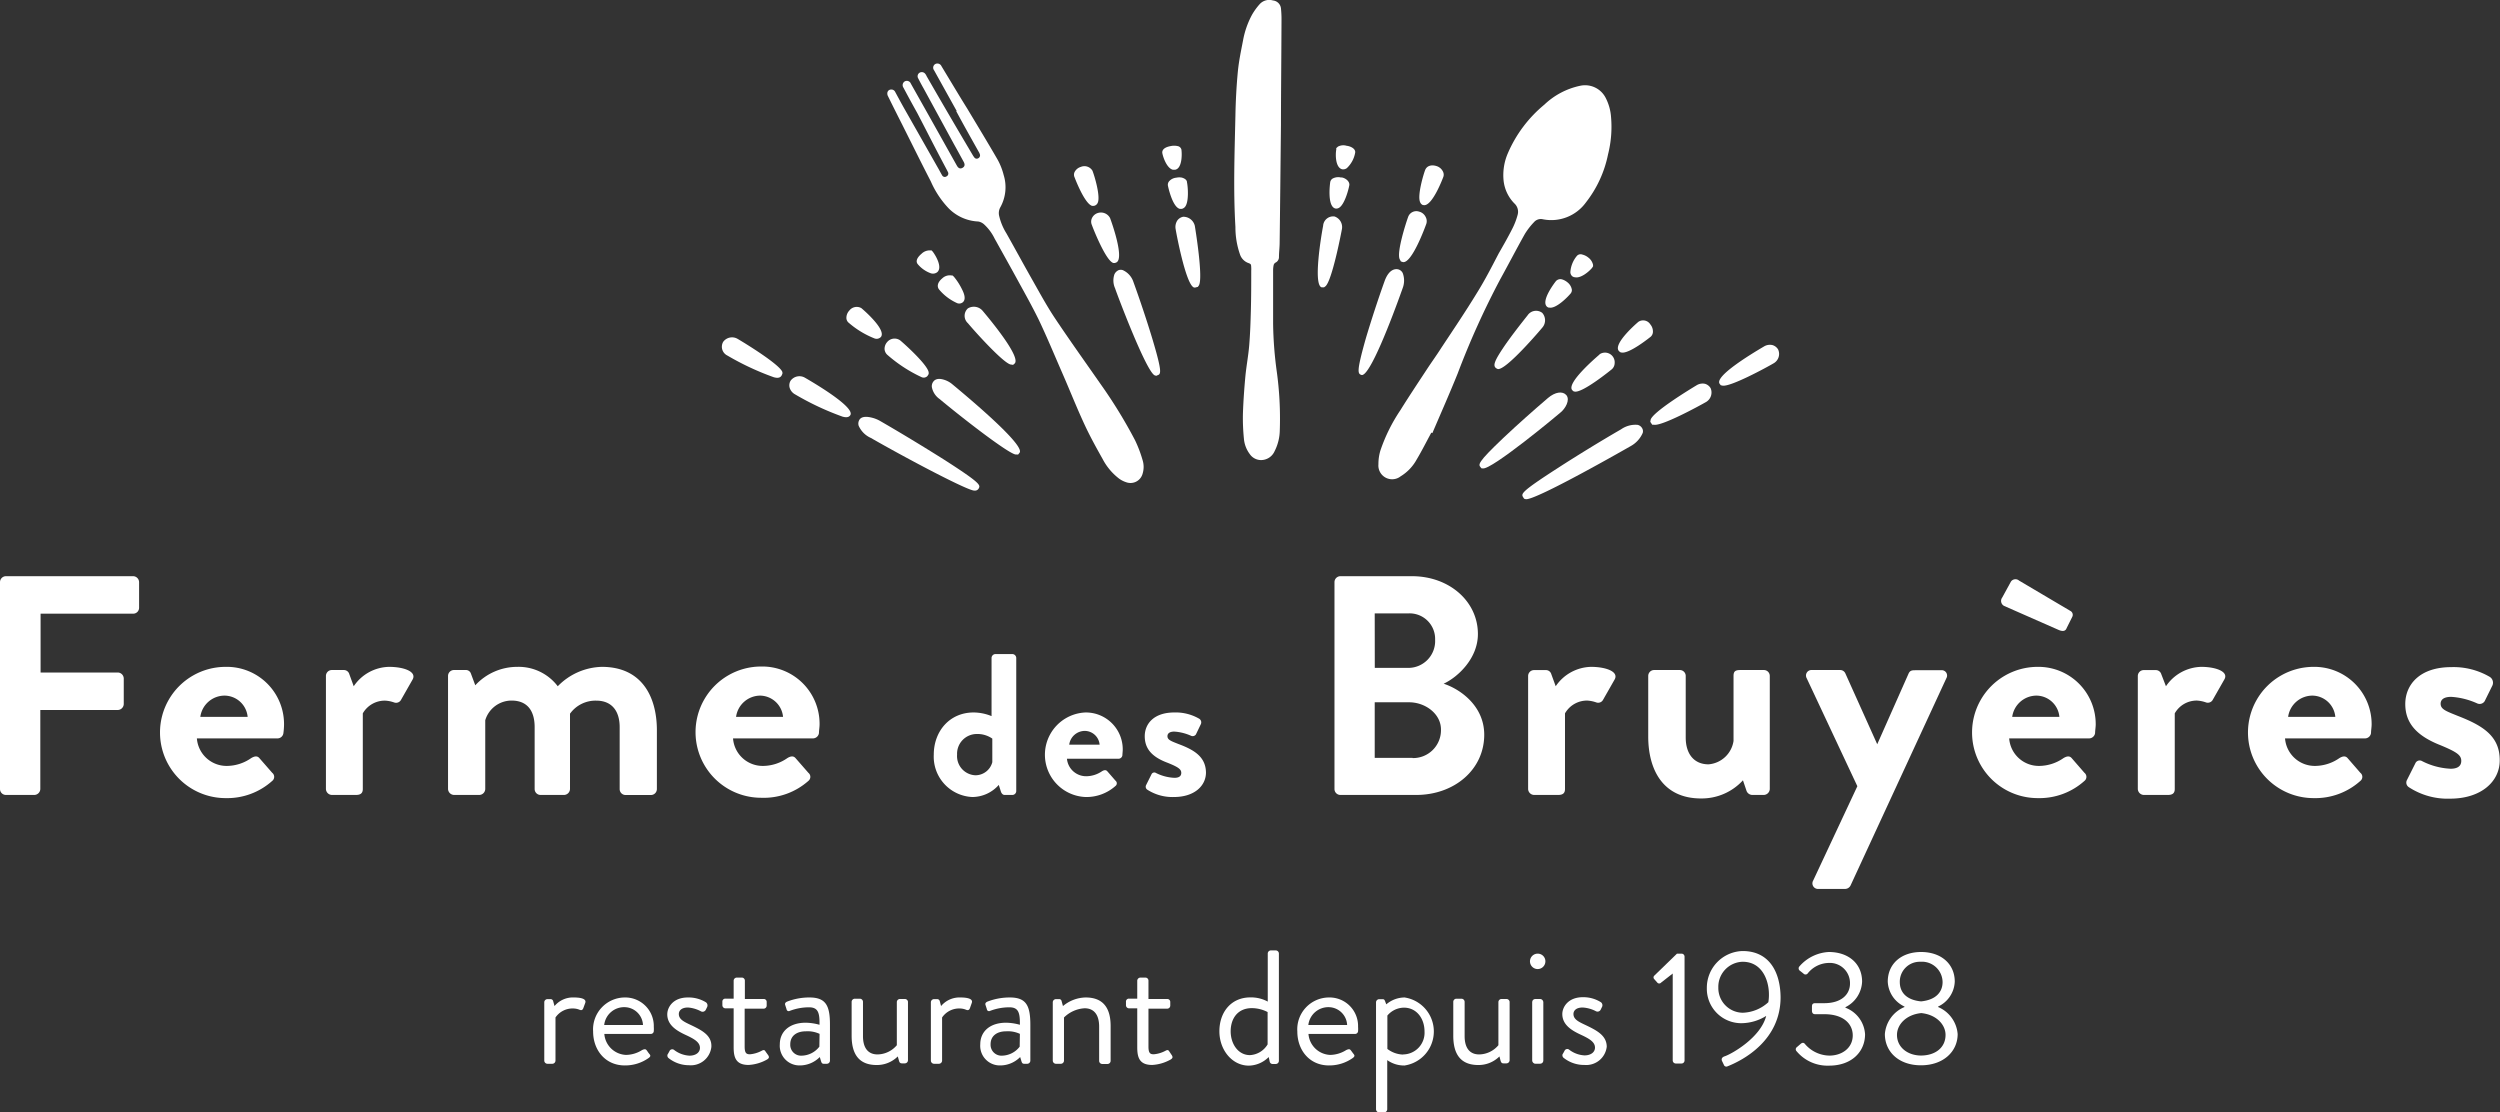 <svg xmlns="http://www.w3.org/2000/svg" viewBox="0 0 363.42 161.68"><rect x="0" y="0" width="363.42" height="161.68" fill="#333333" stroke="none"/><defs><style>.cls-1{fill:none;}.cls-2{fill:#fff;}</style></defs><title>Asset 2</title><g id="Layer_2" data-name="Layer 2"><g id="Calque_1" data-name="Calque 1"><path class="cls-1" d="M193.19,146.41a2.93,2.93,0,0,0-3,2.59h5.6A2.72,2.72,0,0,0,193.19,146.41Z"/><path class="cls-1" d="M204.08,146.46a3.2,3.2,0,0,0-2.4,1.15v4.85a3.92,3.92,0,0,0,2.28.82,3.15,3.15,0,0,0,3.08-3.36C207,148.08,206,146.46,204.08,146.46Z"/><path class="cls-1" d="M178.9,149.92c0,1.83,1.09,3.46,2.8,3.46a3.18,3.18,0,0,0,2.57-1.56v-4.7a5,5,0,0,0-2.29-.57C179.94,146.55,178.9,148,178.9,149.92Z"/><path class="cls-1" d="M157.72,106.26a2.3,2.3,0,0,0-2.29,2h4.42A2.19,2.19,0,0,0,157.72,106.26Z"/><path class="cls-1" d="M208.62,93a3.71,3.71,0,0,0-3.91-3.86h-4.86v8h4.86A3.9,3.9,0,0,0,208.62,93Z"/><path class="cls-1" d="M204.81,102.12h-5v8.08h5.5a4.05,4.05,0,0,0,4.09-4.13C209.44,103.8,207.17,102.12,204.81,102.12Z"/><path class="cls-1" d="M90.83,146.41a2.92,2.92,0,0,0-3,2.59h5.6A2.72,2.72,0,0,0,90.83,146.41Z"/><path class="cls-1" d="M144,151.78a1.58,1.58,0,0,0,1.65,1.66,3.32,3.32,0,0,0,2.58-1.31v-1.86a4.14,4.14,0,0,0-2-.37C144.94,149.9,144,150.55,144,151.78Z"/><path class="cls-1" d="M114.88,151.78a1.57,1.57,0,0,0,1.64,1.66,3.33,3.33,0,0,0,2.59-1.31v-1.86a4.14,4.14,0,0,0-2-.37C115.82,149.9,114.88,150.55,114.88,151.78Z"/><path class="cls-1" d="M110.56,101.12a3.57,3.57,0,0,0-3.54,3.09h6.86A3.4,3.4,0,0,0,110.56,101.12Z"/><path class="cls-1" d="M139.13,109.71a2.79,2.79,0,0,0,2.66,3,2.54,2.54,0,0,0,2.46-1.9v-3.4a3.79,3.79,0,0,0-2.28-.67A2.87,2.87,0,0,0,139.13,109.71Z"/><path class="cls-1" d="M32.66,101.12a3.57,3.57,0,0,0-3.54,3.09H36A3.4,3.4,0,0,0,32.66,101.12Z"/><path class="cls-1" d="M253.32,139.81a3.64,3.64,0,0,0-3.53,3.74,3.59,3.59,0,0,0,3.55,3.67,5.76,5.76,0,0,0,3.72-1.53C257.46,143.33,256.55,139.81,253.32,139.81Z"/><path class="cls-1" d="M279.29,147.31c-2.25.23-3.53,1.71-3.53,3.17,0,1.82,1.63,3,3.49,3,2,0,3.57-1.1,3.57-3C282.82,149,281.53,147.54,279.29,147.31Z"/><path class="cls-1" d="M336.17,101.12a3.58,3.58,0,0,0-3.55,3.09h6.86A3.39,3.39,0,0,0,336.17,101.12Z"/><path class="cls-1" d="M296.06,101.12a3.58,3.58,0,0,0-3.55,3.09h6.86A3.39,3.39,0,0,0,296.06,101.12Z"/><path class="cls-1" d="M279.29,145.57c2.17-.21,3.13-1.34,3.13-2.81a3,3,0,0,0-3.22-2.95,2.9,2.9,0,0,0-3,2.95C276.17,144.23,277.11,145.36,279.29,145.57Z"/><path class="cls-2" d="M238.05,61.76a3.64,3.64,0,0,0-2.4.65c-2.86,1.65-6.4,3.82-9.23,5.65-5.43,3.5-5.3,3.72-5,4.23l.14.21.21.06c1.26.33,15.14-7.63,15.28-7.71a4,4,0,0,0,1.75-1.92.84.84,0,0,0-.08-.67A1,1,0,0,0,238.05,61.76Z"/><path class="cls-2" d="M239.9,61.32l.28.42.22,0c1.08.28,6.58-2.71,7.62-3.31a1.6,1.6,0,0,0,.65-2,1.4,1.4,0,0,0-.83-.64,1.66,1.66,0,0,0-1.23.23c-1,.6-6.37,3.88-6.66,5Z"/><path class="cls-2" d="M250.14,56l.21.05c1.09.29,6.48-2.65,7.5-3.25a1.56,1.56,0,0,0,.63-2,1.41,1.41,0,0,0-.84-.64,1.65,1.65,0,0,0-1.22.21c-2.14,1.26-7.09,4.3-6.46,5.39Z"/><path class="cls-2" d="M227.7,57.44c-.54-.62-1.62-.48-2.68.42-2,1.71-4.51,3.93-6.48,5.8-3.84,3.64-3.64,3.86-3.3,4.28l.14.15.16,0c1.22.31,11.19-8,11.29-8.11C227.55,59.41,228.28,58.15,227.7,57.44Z"/><path class="cls-2" d="M232.54,51.52c-.5.42-4.84,4.14-4,5.18l.17.17.16.05c1.14.28,5.4-3.21,5.45-3.25a1.23,1.23,0,0,0,.4-.87,1.41,1.41,0,0,0-2.22-1.28Z"/><path class="cls-2" d="M235.51,51.19l.17.05c1.12.28,4.25-2.27,4.28-2.29a1,1,0,0,0,.32-.65,1.6,1.6,0,0,0-.38-1.15,1.23,1.23,0,0,0-1.74-.36s-3.72,3.14-2.84,4.22Z"/><path class="cls-2" d="M197.92,54.51h0c1.15.29,4.28-7.82,6-12.67a3.09,3.09,0,0,0,0-2.12,1,1,0,0,0-.65-.56c-.3-.08-1.32-.18-2,1.72-.89,2.47-1.93,5.65-2.71,8.27C197.12,54.22,197.4,54.32,197.92,54.51Z"/><path class="cls-2" d="M203.64,38l.26.09c1.32.35,3.34-5.28,3.43-5.52a1.27,1.27,0,0,0-.07-1,1.47,1.47,0,0,0-.81-.76l-.17-.05a1.26,1.26,0,0,0-1.59.8c-.3.81-1.69,5.13-1.22,6.12Z"/><path class="cls-2" d="M206.85,29.81l.06,0c1.28.32,2.9-4.08,2.92-4.14a1,1,0,0,0-.07-.73,1.54,1.54,0,0,0-.88-.78c-.79-.27-1.47-.06-1.71.56s-1.18,3.75-.72,4.69A.71.71,0,0,0,206.85,29.81Z"/><path class="cls-2" d="M224.19,47.64a1.62,1.62,0,0,0,0-2.16,1.48,1.48,0,0,0-2.12.35c-1,1.26-2.3,2.92-3.27,4.32-1.68,2.45-1.77,3-1.32,3.37l.23.12C218.88,53.94,224.14,47.71,224.19,47.64Z"/><path class="cls-2" d="M228.5,42.12a1.71,1.71,0,0,0-.62-1.06,2.2,2.2,0,0,0-.79-.44.87.87,0,0,0-.91.25s-2.29,2.87-1.28,3.73l.17.11.12,0c1,.24,2.77-1.6,3.15-2.07A.78.78,0,0,0,228.5,42.12Z"/><path class="cls-2" d="M228.82,40.3l.11,0c.85.21,2.06-.82,2.49-1.34l.16-.24,0-.22a1.82,1.82,0,0,0-.69-1.06A2.19,2.19,0,0,0,230,37a.71.71,0,0,0-.77.2,4.09,4.09,0,0,0-.95,2.36.82.82,0,0,0,.3.62Z"/><path class="cls-2" d="M192.13,41.77l.34,0,.18-.13c1-.73,2.42-8.29,2.43-8.37A1.63,1.63,0,0,0,194,31.47h0a1.46,1.46,0,0,0-1.66,1.36C192.06,34.26,190.87,41.44,192.13,41.77Z"/><path class="cls-2" d="M194.12,30.31h0a.77.77,0,0,0,.59-.14c.73-.5,1.29-2.43,1.44-3.26.06-.53-.51-1-1.07-1.11l-.16,0a1.7,1.7,0,0,0-1.22.17.76.76,0,0,0-.33.52S192.86,30,194.12,30.31Z"/><path class="cls-2" d="M195.11,24.61l0,0a.89.89,0,0,0,.68-.17A4.05,4.05,0,0,0,197,22.19c.08-.57-.65-.93-1.25-1a1.67,1.67,0,0,0-1.25.12l-.25.22,0,.22C194.12,22.41,194.1,24.36,195.11,24.61Z"/><path class="cls-2" d="M128,61.23a4.61,4.61,0,0,0-1.24-.51c-1.19-.3-1.67,0-1.85.34a1.05,1.05,0,0,0-.09.82,3.46,3.46,0,0,0,1.77,1.78c4.77,2.74,13.13,7.18,14.82,7.62.41.11.69,0,.85-.25.28-.5.41-.73-5-4.2C134.36,65,130.83,62.86,128,61.23Z"/><path class="cls-2" d="M117,54.9a1.59,1.59,0,0,0-2.07.44,1.31,1.31,0,0,0-.12,1.09,1.65,1.65,0,0,0,.79.91,40.28,40.28,0,0,0,6.89,3.23c.27.07.87.22,1.13-.24C124.25,59.2,118.7,55.88,117,54.9Z"/><path class="cls-2" d="M105.73,51.68a39.45,39.45,0,0,0,6.76,3.16c.26.07.87.22,1.13-.25l.12-.26,0-.22c-.29-1.07-5.53-4.28-6.55-4.87a1.6,1.6,0,0,0-2.06.45A1.42,1.42,0,0,0,105.73,51.68Z"/><path class="cls-2" d="M148,66.08l.21-.26c.74-.89-4.93-5.95-9.82-10a3.38,3.38,0,0,0-1.31-.66c-.82-.22-1.2.07-1.36.26a1.1,1.1,0,0,0-.26.84A2.72,2.72,0,0,0,136.58,58c3.16,2.64,9.71,7.73,11,8.06Z"/><path class="cls-2" d="M134,54.84a.74.74,0,0,0,.83-.19l.17-.28v-.22c-.1-1.07-3.47-4.11-4.13-4.66a1.4,1.4,0,0,0-1.91.24,1.48,1.48,0,0,0-.37,1.07,1.24,1.24,0,0,0,.47.84A20.72,20.72,0,0,0,134,54.84Z"/><path class="cls-2" d="M127.11,49.19a.86.86,0,0,0,.94-.2c.88-1.09-2.81-4.18-2.84-4.2a1.36,1.36,0,0,0-1.75.36,1.54,1.54,0,0,0-.42,1.11.92.92,0,0,0,.36.68A13.08,13.08,0,0,0,127.11,49.19Z"/><path class="cls-2" d="M162,39.88a2.77,2.77,0,0,0,.11,2.06c0,.12,4.57,12.33,5.79,12.64l.19.05.15-.07c.51-.18.78-.28-.73-5.33-.79-2.62-1.85-5.78-2.75-8.25a2.85,2.85,0,0,0-1.56-1.72,1,1,0,0,0-.56,0A1.21,1.21,0,0,0,162,39.88Z"/><path class="cls-2" d="M158.73,31.72a1.19,1.19,0,0,0,0,1c0,.06,2,5.23,3.12,5.51l.23,0,.16-.06c1.29-.47-.64-5.85-.87-6.47a1.5,1.5,0,0,0-1.77-.74A1.4,1.4,0,0,0,158.73,31.72Z"/><path class="cls-2" d="M158.77,29.93l.25,0,.15-.05a.74.74,0,0,0,.4-.39c.42-.88-.4-3.74-.76-4.67a1.36,1.36,0,0,0-1.69-.56,1.49,1.49,0,0,0-.91.75.9.9,0,0,0,0,.77S157.65,29.64,158.77,29.93Z"/><path class="cls-2" d="M140.7,44.83a1.45,1.45,0,0,0,0,2.15c1.2,1.43,5.07,5.69,6.18,6l.39.06.21-.18c1-.86-3.29-6.08-4.62-7.66A1.68,1.68,0,0,0,140.7,44.83Z"/><path class="cls-2" d="M138.66,40.22l-.2-.18-.16,0a1.57,1.57,0,0,0-1.31.41c-.79.65-.77,1.26-.48,1.63a7.31,7.31,0,0,0,2.66,2,.82.82,0,0,0,.79-.14c.51-.43.19-1.29-.12-1.89A9,9,0,0,0,138.66,40.22Z"/><path class="cls-2" d="M135.42,36.4l-.17,0a1.7,1.7,0,0,0-1.29.49c-.92.78-.74,1.29-.54,1.52a4.42,4.42,0,0,0,1.9,1.32,1,1,0,0,0,.92-.16c.81-.69-.22-2.44-.66-3Z"/><path class="cls-2" d="M172,31.51a1.35,1.35,0,0,0-.86.55,1.73,1.73,0,0,0-.23,1.3c0,.08,1.46,8.13,2.68,8.44l.15,0,.39-.1.13-.18c.71-1-.56-8.61-.57-8.68A1.71,1.71,0,0,0,172,31.51Z"/><path class="cls-2" d="M171,25.83a1.57,1.57,0,0,0-1.08.56.79.79,0,0,0-.14.61s.62,3.08,1.72,3.36l.2,0,.1,0a.84.84,0,0,0,.51-.35c.5-.71.41-2.65.24-3.51,0-.32-.31-.56-.74-.68A1.94,1.94,0,0,0,171,25.83Z"/><path class="cls-2" d="M170.48,24.67l.24,0,.12,0c1-.19,1-2.2.9-2.93a.69.69,0,0,0-.59-.51,2.26,2.26,0,0,0-.94,0c-1.2.21-1.3.75-1.24,1.05C169.09,22.93,169.64,24.45,170.48,24.67Z"/><path class="cls-2" d="M185.05.07a1.87,1.87,0,0,0-1.92.52A9.12,9.12,0,0,0,182,2.15a12.57,12.57,0,0,0-1.3,3.72c-.29,1.51-.61,3-.76,4.57-.2,2.11-.31,4.24-.35,6.36-.12,5.4-.32,10.8,0,16.2a12,12,0,0,0,.67,4,2,2,0,0,0,1.12,1.2c.48.18.49.18.51.7a2.94,2.94,0,0,1,0,.42c0,1.88,0,3.75-.05,5.63s-.1,3.46-.24,5.2c-.12,1.51-.41,3-.56,4.54-.17,1.83-.3,3.66-.36,5.5a29.85,29.85,0,0,0,.14,3.53,4.33,4.33,0,0,0,.85,2.28,2,2,0,0,0,1.62.88,2.16,2.16,0,0,0,2-1.3,6.89,6.89,0,0,0,.75-3,50,50,0,0,0-.45-8.65,56.09,56.09,0,0,1-.52-6.85c0-2.58,0-5.17,0-7.75a3.62,3.62,0,0,1,.08-.8.58.58,0,0,1,.26-.35.88.88,0,0,0,.51-.78c0-.72.1-1.43.1-2.14.07-5.31.12-10.61.19-17.14,0-4.22.06-9.68.08-15.13a15.15,15.15,0,0,0-.08-1.78A1.29,1.29,0,0,0,185.05.07Z"/><path class="cls-2" d="M157.69,61.79c.78,1.68,1.69,3.32,2.6,4.94a8.58,8.58,0,0,0,2.42,2.87,3.8,3.8,0,0,0,1.09.53,1.82,1.82,0,0,0,2.3-1.28,3.32,3.32,0,0,0,0-1.95A18.27,18.27,0,0,0,165,64a70.81,70.81,0,0,0-4.94-8.07c-2.25-3.23-4.55-6.44-6.73-9.71-1.19-1.79-2.21-3.68-3.27-5.55-1.27-2.24-2.5-4.51-3.76-6.75a8.31,8.31,0,0,1-1.06-2.56,1.74,1.74,0,0,1,.2-1.27,6,6,0,0,0,.46-4.65,9.27,9.27,0,0,0-.9-2.27c-1.44-2.49-2.93-4.94-4.41-7.41-1-1.6-1.94-3.18-2.91-4.78l-.82-1.36a.65.65,0,0,0-.9-.31.61.61,0,0,0-.18.9l3.3,5.94-.08,0c1,1.88,2.2,4,3.28,5.93a1.33,1.33,0,0,1,.15.32.47.47,0,0,1-.23.61.43.43,0,0,1-.59-.16,2.11,2.11,0,0,1-.21-.31Q138,16.81,134.66,11c0-.08-.09-.16-.14-.24a.63.63,0,0,0-.84-.19.6.6,0,0,0-.21.81c.25.49.52,1,.79,1.47L138.7,21c.47.84.93,1.69,1.39,2.53.21.39.16.67-.16.86s-.61.09-.83-.31l-4-7.14-2.69-4.78a.63.63,0,0,0-.87-.34.64.64,0,0,0-.21.92c.65,1.22,1.31,2.44,2,3.67.93,1.78,1.84,3.57,2.77,5.36.52,1,1.05,2,1.58,3l.12.24a.46.46,0,0,1-.22.64.44.44,0,0,1-.64-.19c-.2-.33-.37-.68-.56-1q-2.5-4.41-5-8.81c-.42-.75-.83-1.51-1.24-2.27a.62.62,0,0,0-.67-.36.54.54,0,0,0-.48.5.79.79,0,0,0,.09.45c.65,1.32,1.31,2.64,2,4,1.41,2.8,2.79,5.61,4.23,8.4a13.51,13.51,0,0,0,2.58,3.9,6.45,6.45,0,0,0,4.32,1.93,1.71,1.71,0,0,1,.9.47,6.81,6.81,0,0,1,1.47,2c1.07,1.93,2.15,3.85,3.21,5.79s2.22,4,3.2,6c1.22,2.56,2.31,5.2,3.45,7.81S156.53,59.3,157.69,61.79Z"/><path class="cls-2" d="M207.46,53.63c-1.31,2-2.65,4-3.89,6a24.55,24.55,0,0,0-2.9,5.85,6.69,6.69,0,0,0-.29,2,2,2,0,0,0,3.23,1.76,6.51,6.51,0,0,0,2.31-2.41c.77-1.29,1.44-2.63,2.15-3.94l.15.07c1.23-2.88,2.5-5.74,3.67-8.64a118.79,118.79,0,0,1,6.19-13.71c1.21-2.19,2.36-4.41,3.58-6.59A10,10,0,0,1,223,32.29a1.3,1.3,0,0,1,1.26-.42,6.22,6.22,0,0,0,6.28-2.44,16.66,16.66,0,0,0,3.22-7,16.33,16.33,0,0,0,.44-5.35,7.17,7.17,0,0,0-.76-2.8,3.36,3.36,0,0,0-3.74-1.81,10.76,10.76,0,0,0-5.21,2.75,18.76,18.76,0,0,0-5.31,7.09,8,8,0,0,0-.61,3.91,5.58,5.58,0,0,0,1.57,3.35,1.64,1.64,0,0,1,.47,1.68,10.12,10.12,0,0,1-.73,1.92c-.62,1.23-1.3,2.43-2,3.64-1,1.92-2,3.88-3.16,5.74-1.66,2.72-3.44,5.36-5.19,8C208.87,51.59,208.14,52.6,207.46,53.63Z"/><path class="cls-2" d="M19.35,83.76H.86a.87.87,0,0,0-.86.87V114.7a.86.86,0,0,0,.86.86H5a.89.89,0,0,0,.86-.86V103.21H17.13a.89.89,0,0,0,.86-.86V98.62a.89.89,0,0,0-.86-.86H5.9V89.21H19.35a.86.86,0,0,0,.87-.86V84.63A.88.88,0,0,0,19.35,83.76Z"/><path class="cls-2" d="M32.8,96.94a9.54,9.54,0,0,0,0,19.08,9.78,9.78,0,0,0,6.77-2.5.75.75,0,0,0,0-1.18l-1.87-2.14c-.31-.36-.72-.27-1.18,0a6.24,6.24,0,0,1-3.54,1.14,4.33,4.33,0,0,1-4.36-4H40.34a.87.87,0,0,0,.86-.78,9.87,9.87,0,0,0,.09-1.22A8.32,8.32,0,0,0,32.8,96.94Zm-3.68,7.27a3.57,3.57,0,0,1,3.54-3.09A3.4,3.4,0,0,1,36,104.21Z"/><path class="cls-2" d="M56.55,96.94a6.33,6.33,0,0,0-5.13,2.82L50.78,98A.82.82,0,0,0,50,97.4H48.24a.86.86,0,0,0-.86.86V114.7a.89.89,0,0,0,.86.86h3.5c.63,0,1-.22,1-.86v-11A3.68,3.68,0,0,1,56,101.85a4.66,4.66,0,0,1,1.31.27.82.82,0,0,0,1-.41l1.68-2.95C60.59,97.62,58.69,96.94,56.55,96.94Z"/><path class="cls-2" d="M87.49,96.94a9.23,9.23,0,0,0-6.41,2.82,7.14,7.14,0,0,0-5.9-2.82,8.28,8.28,0,0,0-6.09,2.68l-.64-1.72a.76.76,0,0,0-.77-.5H66a.86.86,0,0,0-.87.86V114.7a.9.9,0,0,0,.87.86h3.68a.89.89,0,0,0,.86-.86v-10a4,4,0,0,1,3.82-2.86c2.31,0,3.36,1.5,3.36,3.86v9a.86.86,0,0,0,.86.86H82a.89.89,0,0,0,.86-.86v-9.22c0-.82,0-1.73,0-1.73a4.57,4.57,0,0,1,3.81-1.9c2.27,0,3.41,1.5,3.41,3.86v9a.86.86,0,0,0,.86.86h3.68a.87.87,0,0,0,.87-.86V106C95.44,101.26,93.3,96.94,87.49,96.94Z"/><path class="cls-2" d="M117.51,113.52a.75.75,0,0,0,0-1.18l-1.87-2.14c-.32-.36-.73-.27-1.18,0a6.24,6.24,0,0,1-3.54,1.14,4.32,4.32,0,0,1-4.36-4h11.63a.89.89,0,0,0,.86-.78c0-.31.09-.9.09-1.22a8.33,8.33,0,0,0-8.49-8.45,9.54,9.54,0,0,0,0,19.08A9.78,9.78,0,0,0,117.51,113.52Zm-7-12.4a3.4,3.4,0,0,1,3.32,3.09H107A3.57,3.57,0,0,1,110.56,101.12Z"/><path class="cls-2" d="M145.19,114.1l.29.91c.09.32.29.55.56.55h1.14a.57.57,0,0,0,.55-.55V95.63a.58.58,0,0,0-.55-.55h-2.49a.58.58,0,0,0-.55.55v8.47a7,7,0,0,0-2.61-.53c-3.48,0-5.79,2.72-5.79,6.14a5.87,5.87,0,0,0,5.61,6.15A5.15,5.15,0,0,0,145.19,114.1Zm-.94-3.3a2.54,2.54,0,0,1-2.46,1.9,2.79,2.79,0,0,1-2.66-3,2.87,2.87,0,0,1,2.84-3,3.79,3.79,0,0,1,2.28.67Z"/><path class="cls-2" d="M157.8,103.57a6.15,6.15,0,0,0,0,12.29,6.34,6.34,0,0,0,4.36-1.61.48.48,0,0,0,0-.76l-1.2-1.38c-.21-.23-.47-.17-.76,0a4.09,4.09,0,0,1-2.28.73,2.8,2.8,0,0,1-2.82-2.54h7.5a.58.58,0,0,0,.56-.5c0-.2.05-.59.05-.79A5.36,5.36,0,0,0,157.8,103.57Zm-2.37,4.68a2.3,2.3,0,0,1,2.29-2,2.19,2.19,0,0,1,2.13,2Z"/><path class="cls-2" d="M171.32,108.16c-1.09-.43-1.61-.61-1.61-1.14,0-.38.29-.67,1-.67a7,7,0,0,1,2.43.61.57.57,0,0,0,.71-.2l.72-1.5a.62.62,0,0,0-.26-.79,6.81,6.81,0,0,0-3.6-.9c-3,0-4.3,1.67-4.3,3.45s1,3,3.31,3.86c1.55.62,2,.94,2,1.47s-.41.72-1,.72a6.57,6.57,0,0,1-2.67-.7.45.45,0,0,0-.67.21l-.79,1.58a.52.52,0,0,0,.17.62,6.73,6.73,0,0,0,3.89,1.08c3,0,4.66-1.64,4.66-3.57C175.27,110,173.57,109,171.32,108.16Z"/><path class="cls-2" d="M214.84,92.17c0-4.77-4.18-8.41-9.58-8.41h-10.4a.87.87,0,0,0-.87.87V114.7a.86.86,0,0,0,.87.86h11c5.54,0,9.9-3.67,9.9-8.76,0-4.18-3.49-6.63-5.9-7.41C212,98.39,214.84,95.67,214.84,92.17Zm-15-3h4.86A3.71,3.71,0,0,1,208.62,93a3.9,3.9,0,0,1-3.91,4.09h-4.86Zm5.5,21h-5.5v-8.08h5c2.36,0,4.63,1.68,4.63,3.95A4.05,4.05,0,0,1,205.35,110.2Z"/><path class="cls-2" d="M231.29,96.94a6.36,6.36,0,0,0-5.14,2.82L225.51,98a.81.81,0,0,0-.81-.59H223a.86.86,0,0,0-.86.86V114.7a.89.89,0,0,0,.86.86h3.5c.64,0,1-.22,1-.86v-11a3.69,3.69,0,0,1,3.23-1.86,4.84,4.84,0,0,1,1.32.27.81.81,0,0,0,1-.41l1.68-2.95C235.33,97.62,233.42,96.94,231.29,96.94Z"/><path class="cls-2" d="M253.86,114.88a.92.92,0,0,0,.86.68h1.68a.9.9,0,0,0,.87-.86V98.26a.86.86,0,0,0-.87-.86H253c-.73,0-1,.18-1,.86v9.45a4,4,0,0,1-3.63,3.4c-2.09,0-3.32-1.49-3.32-3.9V98.26a.86.86,0,0,0-.86-.86h-3.73a.86.86,0,0,0-.86.86v8.81c0,4.64,2,9,7.68,9a8.13,8.13,0,0,0,6.09-2.64Z"/><path class="cls-2" d="M270,114.29,263.58,128a.81.81,0,0,0,.77,1.22h3.91a.9.9,0,0,0,.77-.54l13.9-30.07a.78.78,0,0,0-.77-1.18h-3.63c-.55,0-.87,0-1.09.5l-4.55,10.26h0L268.26,97.9a.82.82,0,0,0-.78-.5H263.4a.8.8,0,0,0-.77,1.18Z"/><path class="cls-2" d="M291.33,88.08l7.95,3.5c.64.27,1,.13,1.14-.27l.82-1.64a.64.64,0,0,0-.27-.86l-7.46-4.41a.8.8,0,0,0-1.18.14l-1.27,2.32A.82.82,0,0,0,291.33,88.08Z"/><path class="cls-2" d="M296.19,96.94a9.54,9.54,0,0,0,.05,19.08,9.78,9.78,0,0,0,6.77-2.5.75.75,0,0,0,0-1.18l-1.86-2.14c-.32-.36-.72-.27-1.18,0a6.26,6.26,0,0,1-3.54,1.14,4.32,4.32,0,0,1-4.36-4h11.62a.89.89,0,0,0,.87-.78c0-.31.09-.9.09-1.22A8.33,8.33,0,0,0,296.19,96.94Zm-3.68,7.27a3.58,3.58,0,0,1,3.55-3.09,3.39,3.39,0,0,1,3.31,3.09Z"/><path class="cls-2" d="M320,96.94a6.36,6.36,0,0,0-5.14,2.82L314.18,98a.83.83,0,0,0-.82-.59h-1.72a.86.86,0,0,0-.87.86V114.7a.9.9,0,0,0,.87.86h3.5c.63,0,1-.22,1-.86v-11a3.66,3.66,0,0,1,3.22-1.86,4.75,4.75,0,0,1,1.32.27.82.82,0,0,0,1-.41l1.68-2.95C324,97.62,322.08,96.94,320,96.94Z"/><path class="cls-2" d="M336.3,96.94a9.54,9.54,0,0,0,.05,19.08,9.78,9.78,0,0,0,6.77-2.5.75.75,0,0,0,0-1.18l-1.86-2.14c-.32-.36-.73-.27-1.18,0a6.26,6.26,0,0,1-3.54,1.14,4.34,4.34,0,0,1-4.37-4h11.63a.89.89,0,0,0,.87-.78c0-.31.09-.9.09-1.22A8.33,8.33,0,0,0,336.3,96.94Zm-3.68,7.27a3.58,3.58,0,0,1,3.55-3.09,3.39,3.39,0,0,1,3.31,3.09Z"/><path class="cls-2" d="M357.29,104.07c-1.68-.68-2.5-.95-2.5-1.77,0-.59.45-1,1.54-1a10.77,10.77,0,0,1,3.77.95.86.86,0,0,0,1.09-.32l1.14-2.31a1,1,0,0,0-.41-1.23,10.41,10.41,0,0,0-5.59-1.41c-4.63,0-6.68,2.59-6.68,5.36s1.64,4.63,5.14,6c2.4,1,3,1.45,3,2.27s-.64,1.14-1.54,1.14a10.1,10.1,0,0,1-4.14-1.1.69.69,0,0,0-1,.32l-1.23,2.45a.79.79,0,0,0,.27,1,10.29,10.29,0,0,0,6,1.68c4.59,0,7.23-2.54,7.23-5.54C363.42,106.93,360.78,105.43,357.29,104.07Z"/><path class="cls-2" d="M83.43,145a3.47,3.47,0,0,0-2.82,1.25l-.19-.69a.39.39,0,0,0-.4-.32h-.45a.47.47,0,0,0-.45.44v8.52a.47.47,0,0,0,.45.44h.73a.47.47,0,0,0,.45-.44v-6.29a3,3,0,0,1,2.56-1.31,2.54,2.54,0,0,1,.92.18c.23.1.44.1.56-.21l.29-.79C85.31,145.1,84.13,145,83.43,145Z"/><path class="cls-2" d="M90.83,145a4.64,4.64,0,0,0-4.61,4.94c0,2.71,1.77,4.94,4.61,4.94a5.9,5.9,0,0,0,3.46-1.08c.36-.26.26-.41.09-.61s-.25-.36-.4-.54-.33-.15-.65,0a4.47,4.47,0,0,1-2.33.7,3.3,3.3,0,0,1-3.15-3.05h6.77a.43.43,0,0,0,.42-.4,4.48,4.48,0,0,0,0-.64A4.15,4.15,0,0,0,90.83,145Zm-3,4a2.92,2.92,0,0,1,3-2.59A2.72,2.72,0,0,1,93.47,149Z"/><path class="cls-2" d="M100.42,149c-1-.47-1.74-.82-1.74-1.6,0-.4.29-.94,1.34-.94a4.7,4.7,0,0,1,1.88.56.52.52,0,0,0,.69-.21l.18-.37a.56.56,0,0,0-.14-.73A4.81,4.81,0,0,0,100,145c-2.19,0-3,1.46-3,2.45,0,1.6,1.43,2.42,2.68,3s2.07,1.06,2.07,1.88c0,.64-.57,1.13-1.54,1.13a4,4,0,0,1-2.2-.82.44.44,0,0,0-.64.07c-.07.12-.23.44-.33.58a.48.48,0,0,0,.12.5,4.76,4.76,0,0,0,3,1.06,3,3,0,0,0,3.25-2.66C103.5,150.51,102.05,149.78,100.42,149Z"/><path class="cls-2" d="M111.3,152.88c-.11-.19-.21-.33-.56-.14a4.42,4.42,0,0,1-1.72.52c-.54,0-.77-.19-.77-1.13v-5.5H111a.45.45,0,0,0,.45-.45v-.52a.42.42,0,0,0-.45-.44h-2.72v-2.66a.44.44,0,0,0-.43-.45l-.75,0a.46.46,0,0,0-.45.44v2.62h-1.2a.42.42,0,0,0-.44.44v.52a.45.45,0,0,0,.44.45h1.2v5.64c0,1.46.29,2.59,2.17,2.59a6.17,6.17,0,0,0,2.7-.8c.26-.17.33-.31.17-.59Z"/><path class="cls-2" d="M117.67,145a8.89,8.89,0,0,0-3.27.61c-.2.1-.35.24-.25.51l.19.59a.31.31,0,0,0,.44.25,7.87,7.87,0,0,1,2.82-.53c1.34,0,1.56.81,1.53,2.54a7.86,7.86,0,0,0-2-.3c-2.43,0-3.77,1.34-3.77,3.13a2.86,2.86,0,0,0,2.89,3.08,4.09,4.09,0,0,0,2.92-1.22l.19.63c.07.21.14.35.4.35h.45a.46.46,0,0,0,.44-.44V149C120.66,146.2,120.07,145,117.67,145Zm1.44,7.15a3.33,3.33,0,0,1-2.59,1.31,1.57,1.57,0,0,1-1.64-1.66c0-1.23.94-1.88,2.26-1.88a4.14,4.14,0,0,1,2,.37Z"/><path class="cls-2" d="M131.55,145.22h-.73a.46.46,0,0,0-.45.44v6.28a3.74,3.74,0,0,1-2.8,1.34c-1.32,0-2.12-.87-2.12-2.66v-5a.46.46,0,0,0-.45-.44h-.75a.47.47,0,0,0-.45.44v4.94c0,2.5.92,4.26,3.65,4.26a4.3,4.3,0,0,0,3.06-1.25l.17.61c.06.24.16.4.42.4h.45a.46.46,0,0,0,.44-.44v-8.52A.46.46,0,0,0,131.55,145.22Z"/><path class="cls-2" d="M139.63,145a3.5,3.5,0,0,0-2.83,1.25l-.18-.69a.39.39,0,0,0-.4-.32h-.45a.47.47,0,0,0-.45.44v8.52a.47.47,0,0,0,.45.44h.73a.47.47,0,0,0,.45-.44v-6.29a3,3,0,0,1,2.56-1.31,2.44,2.44,0,0,1,.91.18c.24.1.45.1.57-.21l.28-.79C141.51,145.1,140.33,145,139.63,145Z"/><path class="cls-2" d="M146.8,145a9,9,0,0,0-3.28.61c-.2.1-.35.24-.25.51l.19.59a.31.31,0,0,0,.44.25,7.89,7.89,0,0,1,2.83-.53c1.34,0,1.55.81,1.53,2.54a7.89,7.89,0,0,0-2-.3c-2.43,0-3.76,1.34-3.76,3.13a2.85,2.85,0,0,0,2.89,3.08,4.08,4.08,0,0,0,2.91-1.22l.19.63c.07.21.14.35.4.35h.45a.46.46,0,0,0,.44-.44V149C149.78,146.2,149.2,145,146.8,145Zm1.43,7.15a3.32,3.32,0,0,1-2.58,1.31,1.58,1.58,0,0,1-1.65-1.66c0-1.23.94-1.88,2.26-1.88a4.14,4.14,0,0,1,2,.37Z"/><path class="cls-2" d="M157.82,145a5.28,5.28,0,0,0-3.3,1.25l-.2-.73a.35.35,0,0,0-.38-.28h-.45a.47.47,0,0,0-.45.44v8.52a.47.47,0,0,0,.45.44h.73a.46.46,0,0,0,.45-.44v-6.29a4.64,4.64,0,0,1,3-1.34c1.31,0,2.11.88,2.11,2.66v5a.46.46,0,0,0,.45.44H161a.46.46,0,0,0,.45-.44v-5C161.47,146.76,160.55,145,157.82,145Z"/><path class="cls-2" d="M170,152.88c-.12-.19-.21-.33-.56-.14a4.42,4.42,0,0,1-1.72.52c-.54,0-.77-.19-.77-1.13v-5.5h2.73a.45.45,0,0,0,.44-.45v-.52a.43.43,0,0,0-.44-.44h-2.73v-2.66a.44.44,0,0,0-.43-.45l-.75,0a.47.47,0,0,0-.45.44v2.62h-1.2a.42.42,0,0,0-.44.44v.52a.45.45,0,0,0,.44.45h1.2v5.64c0,1.46.28,2.59,2.17,2.59a6.12,6.12,0,0,0,2.7-.8c.26-.17.33-.31.17-.59Z"/><path class="cls-2" d="M185.46,138.16h-.73a.46.46,0,0,0-.44.44v7a5.08,5.08,0,0,0-2.52-.61c-2.82,0-4.51,2.16-4.51,4.92s1.88,5,4.28,5a4.2,4.2,0,0,0,2.89-1.25l.14.64a.43.43,0,0,0,.4.37h.49a.46.46,0,0,0,.45-.44V138.6A.46.46,0,0,0,185.46,138.16Zm-1.19,13.66a3.18,3.18,0,0,1-2.57,1.56c-1.71,0-2.8-1.63-2.8-3.46s1-3.37,3.08-3.37a5,5,0,0,1,2.29.57Z"/><path class="cls-2" d="M193.19,145a4.63,4.63,0,0,0-4.6,4.94c0,2.71,1.76,4.94,4.6,4.94a5.9,5.9,0,0,0,3.46-1.08c.35-.26.26-.41.1-.61s-.26-.36-.41-.54-.32-.15-.65,0a4.5,4.5,0,0,1-2.33.7,3.3,3.3,0,0,1-3.15-3.05H197a.43.43,0,0,0,.42-.4,4.48,4.48,0,0,0,0-.64A4.15,4.15,0,0,0,193.19,145Zm-3,4a2.93,2.93,0,0,1,3-2.59,2.72,2.72,0,0,1,2.64,2.59Z"/><path class="cls-2" d="M204.24,145a4.16,4.16,0,0,0-2.72,1l-.17-.45c-.09-.23-.16-.3-.37-.3h-.5a.47.47,0,0,0-.45.44v15.57a.47.47,0,0,0,.45.45h.73a.47.47,0,0,0,.45-.45v-7.15a4.24,4.24,0,0,0,2.51.78,5,5,0,0,0,.07-9.88Zm-.28,8.3a3.92,3.92,0,0,1-2.28-.82v-4.85a3.2,3.2,0,0,1,2.4-1.15c1.88,0,3,1.62,3,3.46A3.15,3.15,0,0,1,204,153.28Z"/><path class="cls-2" d="M219,145.22h-.73a.46.46,0,0,0-.45.44v6.28a3.72,3.72,0,0,1-2.8,1.34c-1.31,0-2.11-.87-2.11-2.66v-5a.47.47,0,0,0-.45-.44h-.75a.46.46,0,0,0-.45.44v4.94c0,2.5.92,4.26,3.65,4.26a4.3,4.3,0,0,0,3.06-1.25l.16.61c.07.24.16.4.42.4H219a.47.47,0,0,0,.45-.44v-8.52A.47.47,0,0,0,219,145.22Z"/><rect class="cls-2" x="222.73" y="145.22" width="1.62" height="9.41" rx="0.45" ry="0.45"/><path class="cls-2" d="M223.52,138.63a1.12,1.12,0,1,0,1.13,1.13A1.11,1.11,0,0,0,223.52,138.63Z"/><path class="cls-2" d="M230.47,149c-1-.47-1.74-.82-1.74-1.6,0-.4.29-.94,1.34-.94A4.77,4.77,0,0,1,232,147a.51.51,0,0,0,.68-.21l.18-.37a.55.55,0,0,0-.14-.73,4.81,4.81,0,0,0-2.61-.73c-2.18,0-3,1.46-3,2.45,0,1.6,1.43,2.42,2.68,3s2.07,1.06,2.07,1.88c0,.64-.57,1.13-1.53,1.13a4,4,0,0,1-2.21-.82.44.44,0,0,0-.64.07c-.07.12-.23.44-.33.58a.48.48,0,0,0,.12.5,4.77,4.77,0,0,0,3.06,1.06,3,3,0,0,0,3.24-2.66C233.55,150.51,232.1,149.78,230.47,149Z"/><path class="cls-2" d="M244.41,138.63h-.63l-3.3,3.2a.35.35,0,0,0,0,.51l.44.5a.36.36,0,0,0,.55,0l1.69-1.32v12.64a.45.45,0,0,0,.45.44h.84a.44.44,0,0,0,.43-.44v-15.1A.44.44,0,0,0,244.41,138.63Z"/><path class="cls-2" d="M253.32,138.25a5.34,5.34,0,0,0-5.2,5.39,5,5,0,0,0,5.06,5.1,6.92,6.92,0,0,0,3.57-1.06c-.82,3.18-5,5.51-6,5.86-.45.14-.54.4-.43.68l.27.56a.38.38,0,0,0,.51.24c2.38-.94,7.74-3.81,7.74-10.06C258.8,141.21,257.13,138.25,253.32,138.25Zm3.74,7.44a5.76,5.76,0,0,1-3.72,1.53,3.59,3.59,0,0,1-3.55-3.67,3.64,3.64,0,0,1,3.53-3.74C256.55,139.81,257.46,143.33,257.06,145.69Z"/><path class="cls-2" d="M268.27,146.49v-.08a4.34,4.34,0,0,0,2.42-3.71c0-2.64-2-4.31-4.84-4.31a6.06,6.06,0,0,0-4.26,2.08.42.42,0,0,0,0,.6l.57.45a.4.4,0,0,0,.61,0,4,4,0,0,1,3.08-1.54,2.93,2.93,0,0,1,3.08,3c0,1.55-1.22,2.85-3.74,2.85H263.9c-.38,0-.5.14-.5.52v.56c0,.38.19.52.45.52h1.32c2.91,0,4.16,1.48,4.16,3.08,0,1.86-1.6,2.94-3.39,2.94a4.76,4.76,0,0,1-3.5-1.62c-.19-.26-.38-.31-.64-.12l-.63.54a.39.39,0,0,0,0,.57,5.86,5.86,0,0,0,4.73,2.09c3.25,0,5.22-2,5.22-4.57A4.41,4.41,0,0,0,268.27,146.49Z"/><path class="cls-2" d="M281.74,146.39v-.07a4.19,4.19,0,0,0,2.42-3.62c0-2.59-2-4.31-4.89-4.31s-4.85,1.72-4.85,4.31a4.2,4.2,0,0,0,2.43,3.62v.07a4.65,4.65,0,0,0-2.85,3.93c0,2.56,2,4.54,5.25,4.54s5.33-2,5.33-4.54A4.66,4.66,0,0,0,281.74,146.39Zm-5.57-3.63a2.9,2.9,0,0,1,3-2.95,3,3,0,0,1,3.22,2.95c0,1.47-1,2.6-3.13,2.81C277.11,145.36,276.17,144.23,276.17,142.76Zm3.08,10.68c-1.86,0-3.49-1.14-3.49-3,0-1.46,1.28-2.94,3.53-3.17,2.24.23,3.53,1.71,3.53,3.17C282.82,152.34,281.27,153.44,279.25,153.44Z"/></g></g></svg>
